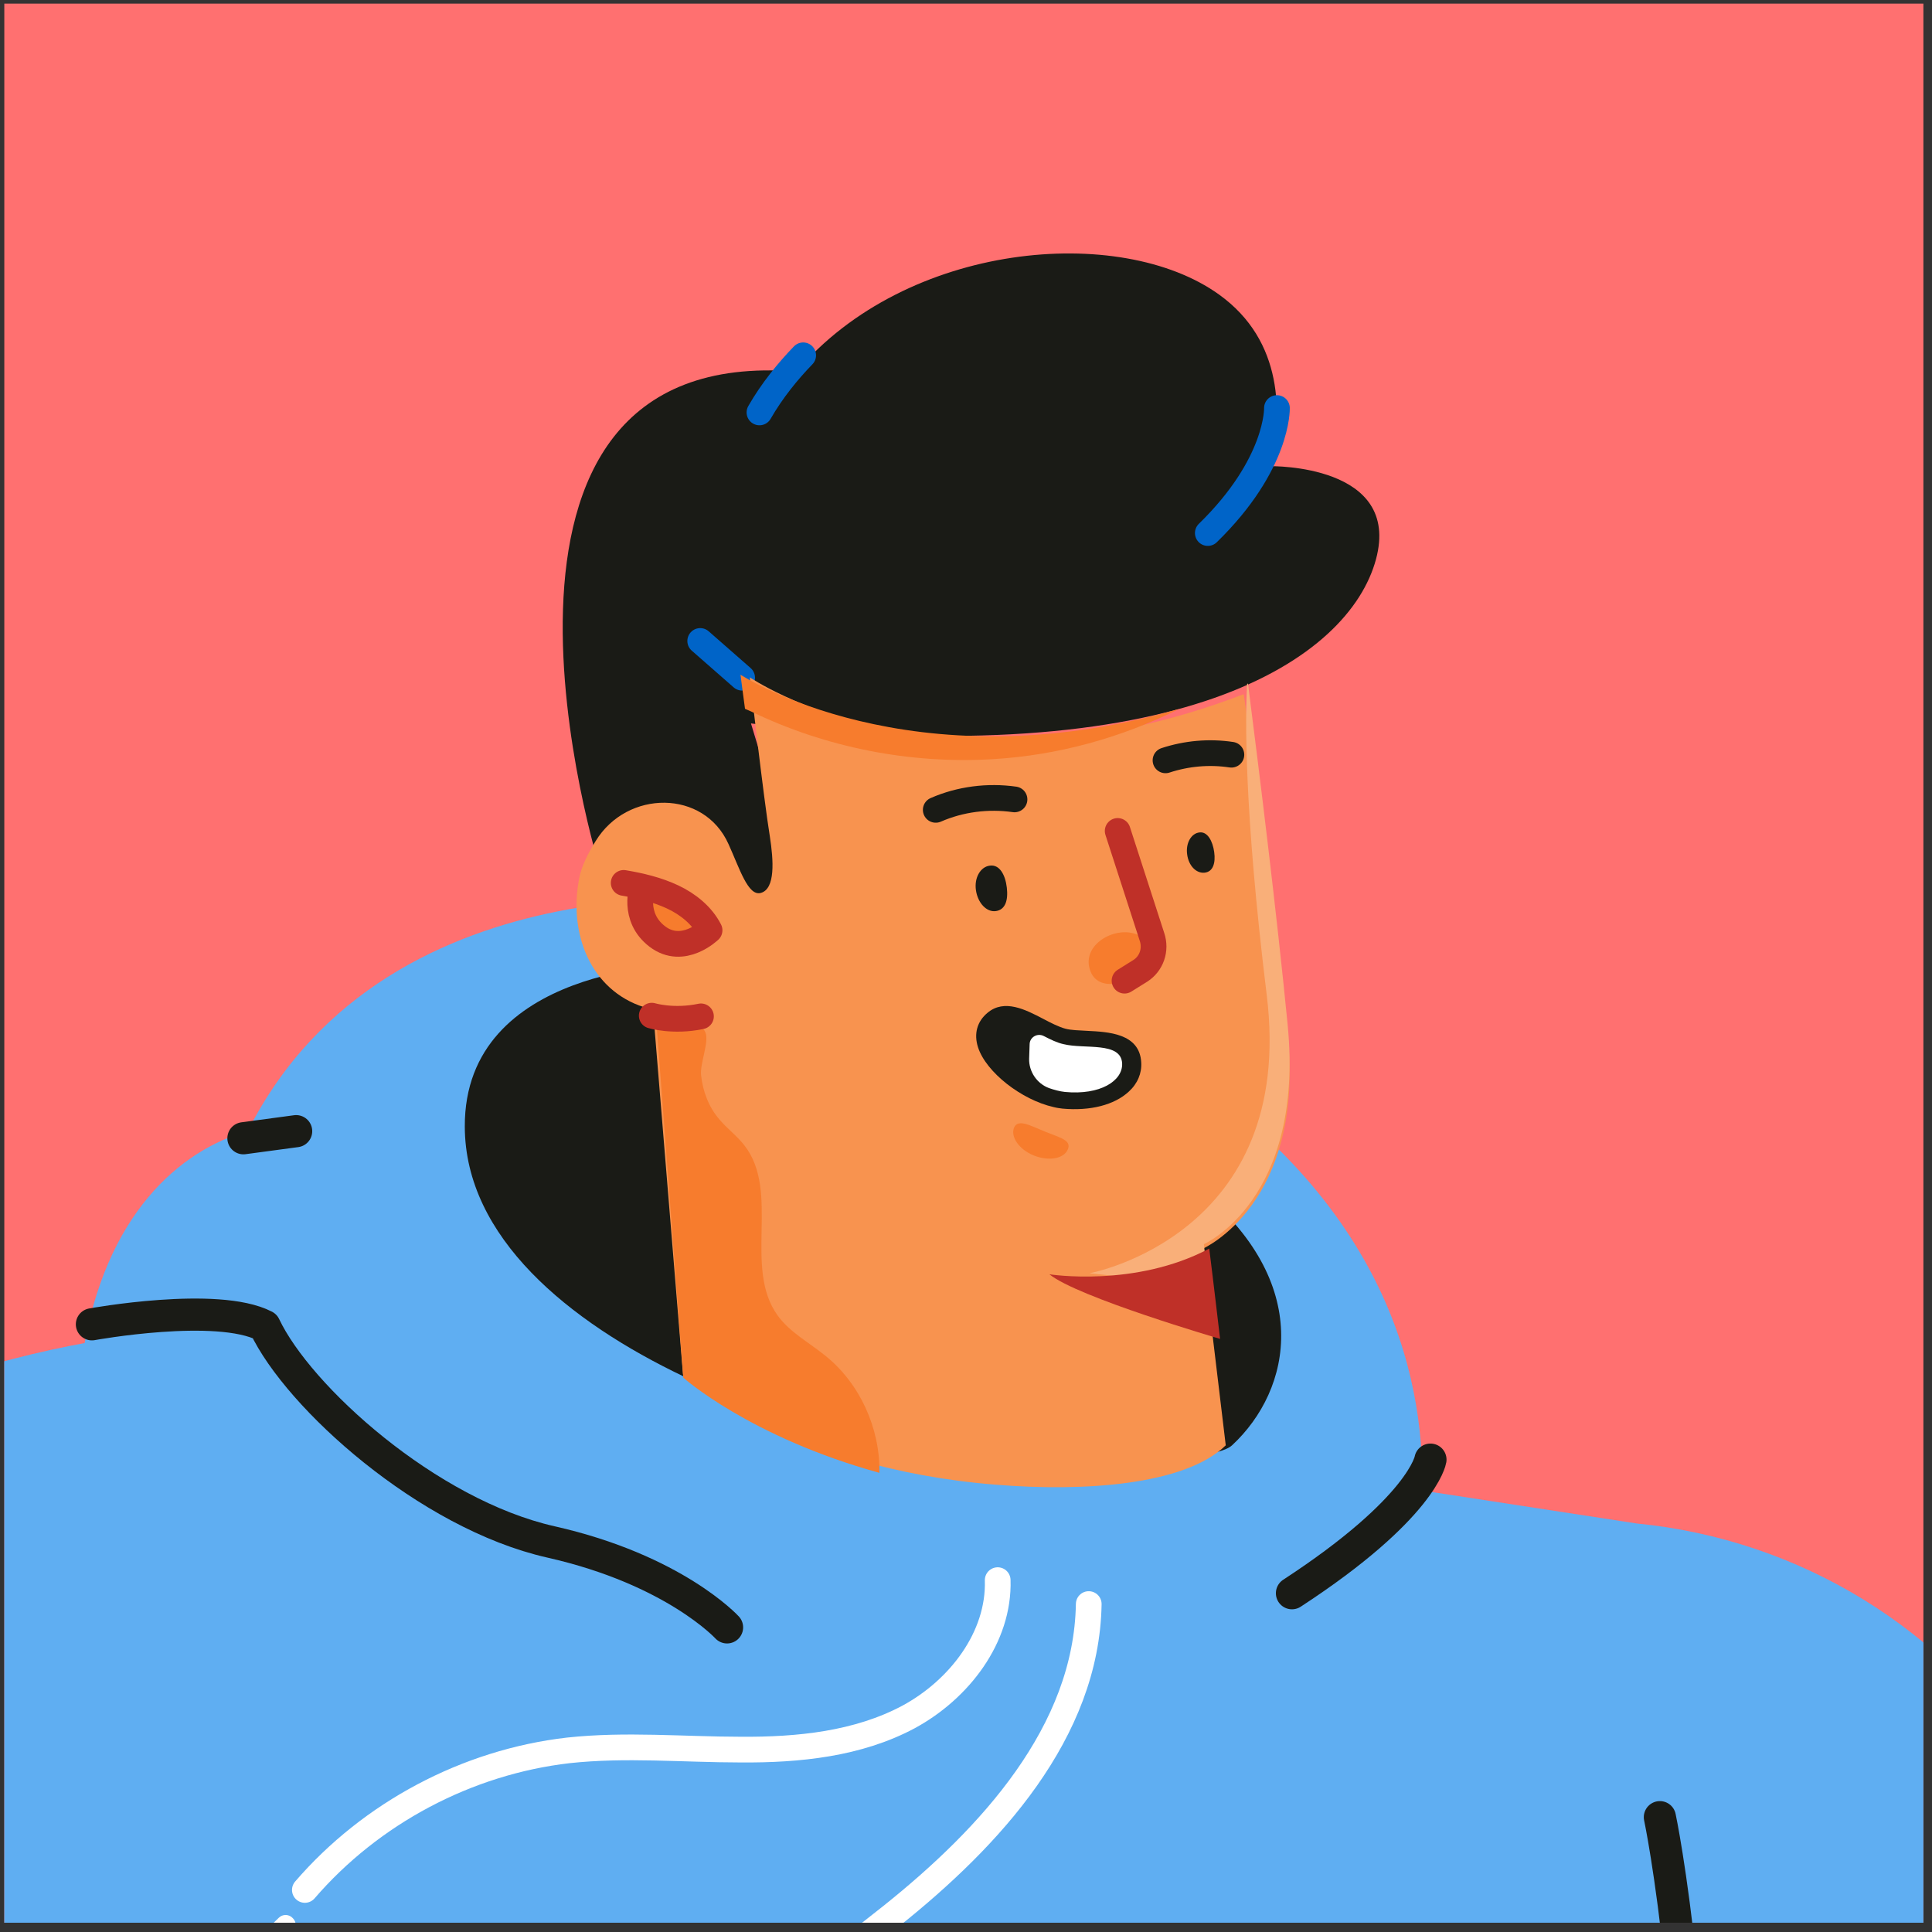 <svg width="200" height="200" viewBox="0 0 200 200" fill="none" xmlns="http://www.w3.org/2000/svg">
<rect x="0" y="0" width="200" height="200" fill="#333333" stroke="none"/>
<g clip-path="url(#clip0_3_17255)">
<rect width="198.663" height="198.663" transform="translate(0.446 0.376)" fill="#FF7070"/>
<path d="M325.785 269.599L293.817 285.911L258.352 305.331L249.634 310.108C237.876 316.556 223.048 313.54 214.817 303.03L201.665 286.243L176.362 253.929C176.362 253.929 180.821 299.223 171.863 345.802C123.635 360.668 84.577 359.241 45.782 351.666C37.068 349.977 28.404 347.924 19.611 345.712C2.24 326.059 7.643 211.489 7.643 211.489L-6.234 217.697L-10.249 219.5L-71.655 247.134L-49.085 313.19L-116.223 334.049L-143.036 240.557L-143.85 237.749C-148.394 221.91 -140.649 205.173 -125.533 198.143L-106.653 189.288L-17.316 147.393C2.047 138.323 23.76 135.219 44.978 138.499L46.464 138.705L148.847 154.55L169.412 157.708C186.345 159.364 201.513 168.68 210.404 182.925L249.514 245.542C249.514 245.542 282.589 225.772 309.435 208.76C305.942 258.519 325.785 269.599 325.785 269.599Z" fill="#5FAEF2"/>
<path d="M45.363 354.511C36.78 352.782 28.248 350.683 19.588 348.422C2.509 328.435 8.046 212.093 8.046 212.093L-5.638 218.375C-2.019 206.052 4.582 191.437 15.37 204.791C18.576 208.784 19.488 214.184 19.709 219.319C20.075 228.544 18.591 237.755 18.483 247.027C18.384 256.259 19.847 265.983 25.362 273.353C28.605 277.698 33.141 281.1 35.6 285.881C40.039 294.505 36.884 305.157 39.18 314.588C41.196 322.793 47.277 329.585 48.807 337.877C49.876 343.659 48.448 349.643 45.363 354.511Z" fill="#4598E0"/>
<path d="M309.02 218.872C304.421 220.317 299.633 221.335 295.212 223.246C285.616 227.341 278.301 235.171 270.349 241.83C262.387 248.528 252.693 254.493 242.248 253.613C238.859 253.344 235.284 252.143 233.311 249.368C230.631 245.53 231.958 240.224 230.222 235.868C228.477 231.383 223.796 228.68 221.227 224.575C215.82 215.919 217.968 201.978 215.294 192.162C214.515 189.227 213.656 186.104 213.159 182.904L249.512 241.516C249.512 241.516 282.543 221.719 309.364 204.642C309.05 209.826 308.939 214.556 309.02 218.872Z" fill="#71B6F2"/>
<path d="M-71.861 249.464L-49.748 316.596L-74.214 324.372C-78.149 321.595 -81.855 318.75 -83.464 314.276C-86.127 306.797 -81.365 298.952 -80.304 291.079C-78.995 281.223 -83.626 271.694 -85.722 261.973C-87.819 252.251 -86.081 239.862 -77.055 235.99C-72.135 233.861 -66.341 234.948 -61.304 233.191C-55.94 231.306 -52.104 226.463 -46.994 223.914C-38.262 219.539 -27.054 222.38 -18.841 217.058C-14.561 214.293 -11.796 209.682 -8.017 206.231C-5.501 203.944 -0.06 200.586 3.484 202.408C7.511 204.483 6.233 208.374 6.003 212.623C6.001 212.964 5.95 213.335 5.948 213.676L-71.861 249.464Z" fill="#4598E0"/>
<path d="M78.867 93.394C78.867 93.394 40.307 88.026 25.656 117.085C18.645 119.058 10.854 125.705 8.563 140.198C5.183 161.386 145.37 165.725 145.37 165.725C145.37 165.725 164.686 113.157 78.867 93.394Z" fill="#5FAEF2"/>
<path d="M70.496 99.887C70.496 99.887 48.05 100.001 48.116 116.632C48.148 128.094 58.895 136.833 70.817 142.51C86.764 150.163 124.097 152.862 127.545 149.616C133.736 143.87 136.095 132.756 123.914 122.944C97.157 101.502 70.496 99.887 70.496 99.887Z" fill="#1A1B16"/>
<path d="M171.829 188.113C171.829 188.113 176.422 209.458 176.079 252.135" stroke="#1A1B16" stroke-width="3.328" stroke-miterlimit="10" stroke-linecap="round" stroke-linejoin="round"/>
<path d="M127.867 149.437C126.541 138.6 125.348 128.912 125.348 128.912Z" fill="#0F70D1"/>
<path d="M103.281 163.577C103.461 169.495 99.301 174.896 94.055 177.738C88.818 180.54 82.653 181.161 76.701 181.118C70.739 181.115 64.75 180.555 58.834 181.198C48.344 182.403 38.424 187.683 31.56 195.646" stroke="white" stroke-width="2.662" stroke-miterlimit="10" stroke-linecap="round" stroke-linejoin="round"/>
<path d="M25.497 203.24C25.092 202.837 25.096 202.157 25.535 201.761L28.851 198.537C29.25 198.13 29.926 198.135 30.321 198.578C30.726 198.981 30.722 199.661 30.282 200.058L26.967 203.282C26.528 203.678 25.902 203.643 25.497 203.24Z" fill="white"/>
<path d="M112.706 166.052C112.486 179.332 102.499 190.182 92.258 198.358C82.017 206.534 70.368 213.957 64.324 225.668" stroke="white" stroke-width="2.662" stroke-miterlimit="10" stroke-linecap="round" stroke-linejoin="round"/>
<path d="M9.514 137.092C9.514 137.092 22.473 134.726 27.396 137.266C30.868 144.62 44.266 156.741 57.036 159.621C69.805 162.502 75.264 168.466 75.264 168.466" stroke="#1A1B16" stroke-width="3.328" stroke-miterlimit="10" stroke-linecap="round" stroke-linejoin="round"/>
<path d="M25.2 117.832L30.658 117.098" stroke="#1A1B16" stroke-width="3.328" stroke-miterlimit="10" stroke-linecap="round" stroke-linejoin="round"/>
<path d="M148.08 151.101C148.08 151.101 147.28 156.095 133.743 164.93" stroke="#1A1B16" stroke-width="3.328" stroke-miterlimit="10" stroke-linecap="round" stroke-linejoin="round"/>
<path d="M62.104 89.914C62.104 89.914 45.123 35.472 82.462 38.461C93.848 25.045 115.952 23.126 126.196 30.492C132.945 35.339 132.707 42.979 131.552 48.261C131.552 48.261 145.11 48.033 142.438 57.909C139.659 68.176 122.269 80.193 77.74 74.889C82.05 88.918 85.228 101.834 62.104 89.914Z" fill="#1A1B16"/>
<path d="M132.188 42.242C132.188 42.242 132.364 48.034 125.032 55.18" stroke="#0064C8" stroke-width="2.662" stroke-miterlimit="10" stroke-linecap="round" stroke-linejoin="round"/>
<path d="M83.146 36.782C81.566 38.416 79.925 40.419 78.619 42.694" stroke="#0064C8" stroke-width="2.662" stroke-miterlimit="10" stroke-linecap="round" stroke-linejoin="round"/>
<path d="M72.486 66.353L76.826 70.156" stroke="#0064C8" stroke-width="2.662" stroke-miterlimit="10" stroke-linecap="round" stroke-linejoin="round"/>
<path d="M126.889 149.62C122.653 153.746 112.209 154.443 103.069 153.694C81.703 151.993 70.701 142.274 70.701 142.274L67.598 104.501C67.279 104.419 66.961 104.337 66.643 104.255C61.194 102.507 58.816 96.714 59.965 90.899C60.191 89.684 60.876 88.333 61.67 87.052C64.937 81.742 72.876 81.714 75.414 87.378C76.556 89.88 77.426 92.779 78.743 92.44C80.289 92.034 80.077 89.05 79.692 86.573C79.047 82.629 77.624 70.122 77.624 70.122C77.624 70.122 97.588 83.77 128.664 71.893C128.704 71.903 128.714 71.864 128.754 71.874C130.085 81.259 131.999 95.166 133.278 106.745C135.229 124.652 124.454 129.296 124.454 129.296L124.968 133.589L126.889 149.62Z" fill="#F8934F"/>
<path d="M73.472 96.291C73.472 96.291 70.752 99.054 68.073 97.028C65.394 95.001 66.471 91.822 66.471 91.822C67.553 92.096 68.585 92.399 69.576 92.861C71.187 93.564 72.636 94.732 73.472 96.291Z" fill="#F77C2D"/>
<path d="M124.627 128.796L125.091 133.144L112.794 131.805C112.794 131.805 134.205 127.901 131.129 102.981C128.778 83.815 128.899 74.213 129.106 70.788C129.144 70.799 129.154 70.758 129.192 70.769C130.407 80.277 132.15 94.366 133.299 106.092C135.049 124.226 124.627 128.796 124.627 128.796Z" fill="#F9AF79"/>
<path d="M91.039 152.469C77.585 148.752 70.735 142.614 70.735 142.614L67.904 105.237C69.735 104.861 72.489 105.588 73.024 106.878C73.438 107.839 72.434 110.136 72.577 111.316C72.759 112.973 73.366 114.621 74.492 115.907C75.291 116.848 76.31 117.598 77.058 118.567C80.812 123.376 76.915 131.201 80.497 136.173C81.752 137.918 83.78 138.991 85.437 140.342C89.004 143.197 91.116 147.843 91.039 152.469Z" fill="#F77C2D"/>
<path d="M66.502 91.825C66.502 91.825 65.393 94.928 68.05 96.951C70.707 98.975 73.454 96.302 73.454 96.302C72.674 94.772 71.238 93.608 69.645 92.858C68.052 92.108 66.324 91.695 64.564 91.398" stroke="#BF3028" stroke-width="2.662" stroke-miterlimit="10" stroke-linecap="round" stroke-linejoin="round"/>
<path d="M67.469 105.142C67.469 105.142 69.696 105.818 72.564 105.213" stroke="#BF3028" stroke-width="2.662" stroke-miterlimit="10" stroke-linecap="round" stroke-linejoin="round"/>
<path d="M108.635 131.913C108.635 131.913 117.506 133.323 125.18 129.252C125.613 132.673 126.302 138.601 126.302 138.601C126.302 138.601 111.501 134.275 108.635 131.913Z" fill="#BF3028"/>
<path d="M122.066 73.388C116.066 76.377 109.511 78.189 102.804 78.587C94.221 79.109 85.486 77.385 77.779 73.662C77.587 73.574 77.355 73.475 77.123 73.377C76.84 71.307 76.657 69.845 76.657 69.845C76.657 69.845 94.272 81.414 122.066 73.388Z" fill="#F77C2D"/>
<path d="M117.23 101.361C117.23 101.361 113.632 103.005 112.82 100.357C112.016 97.837 115.271 95.889 117.565 96.687C119.86 97.485 120.142 98.483 120.142 98.483L117.23 101.361Z" fill="#F77C2D"/>
<path d="M116.412 101.519L118.053 100.495C119.203 99.757 119.702 98.32 119.256 96.995L115.702 86.019" stroke="#BF3028" stroke-width="2.662" stroke-miterlimit="10" stroke-linecap="round" stroke-linejoin="round"/>
<path d="M110.528 119.016C110.095 119.974 108.527 120.22 107.02 119.615C105.512 119.01 104.585 117.692 104.977 116.724C105.41 115.765 106.735 116.569 108.282 117.185C109.83 117.8 110.961 118.058 110.528 119.016Z" fill="#F77C2D"/>
<path d="M118.139 109.982C117.98 106.948 114.684 106.823 112.538 106.712C111.739 106.667 110.89 106.65 110.294 106.492C109.619 106.314 108.761 105.879 107.982 105.465C106.197 104.535 103.969 103.363 102.219 104.853C101.156 105.735 100.792 107.01 101.245 108.418C102.085 111.01 105.759 113.853 109.048 114.599C109.366 114.683 109.695 114.728 109.984 114.763C112.856 115.025 115.343 114.395 116.849 113.007C117.771 112.171 118.21 111.082 118.139 109.982Z" fill="#1A1B16"/>
<path d="M110.242 113.038C109.705 112.978 109.15 112.83 108.607 112.643C107.332 112.178 106.499 110.915 106.536 109.593L106.588 108.067C106.618 107.367 107.389 106.907 108.058 107.253C108.727 107.598 109.436 107.953 110.12 108.095C112.271 108.627 116.047 107.804 116.163 110.082C116.243 111.893 113.895 113.389 110.242 113.038Z" fill="white"/>
<path d="M104.226 91.88C104.38 93.192 104.077 94.164 103.109 94.313C102.141 94.463 101.223 93.484 101.03 92.162C100.836 90.839 101.516 89.72 102.473 89.61C103.481 89.472 104.072 90.569 104.226 91.88Z" fill="#1A1B16"/>
<path d="M125.694 88.209C125.851 89.353 125.569 90.246 124.701 90.339C123.832 90.432 123.039 89.616 122.892 88.433C122.735 87.289 123.305 86.266 124.173 86.173C125.003 86.069 125.537 87.066 125.694 88.209Z" fill="#1A1B16"/>
<path d="M96.868 83.836C99.402 82.729 102.251 82.361 105.022 82.754" stroke="#1A1B16" stroke-width="2.662" stroke-miterlimit="10" stroke-linecap="round" stroke-linejoin="round"/>
<path d="M120.653 78.71C122.823 77.998 125.16 77.779 127.473 78.128" stroke="#1A1B16" stroke-width="2.662" stroke-miterlimit="10" stroke-linecap="round" stroke-linejoin="round"/>
</g>
<defs>
<clipPath id="clip0_3_17255">
<rect width="198.663" height="198.663" fill="white" transform="translate(0.446 0.376)"/>
</clipPath>
</defs>
</svg>

